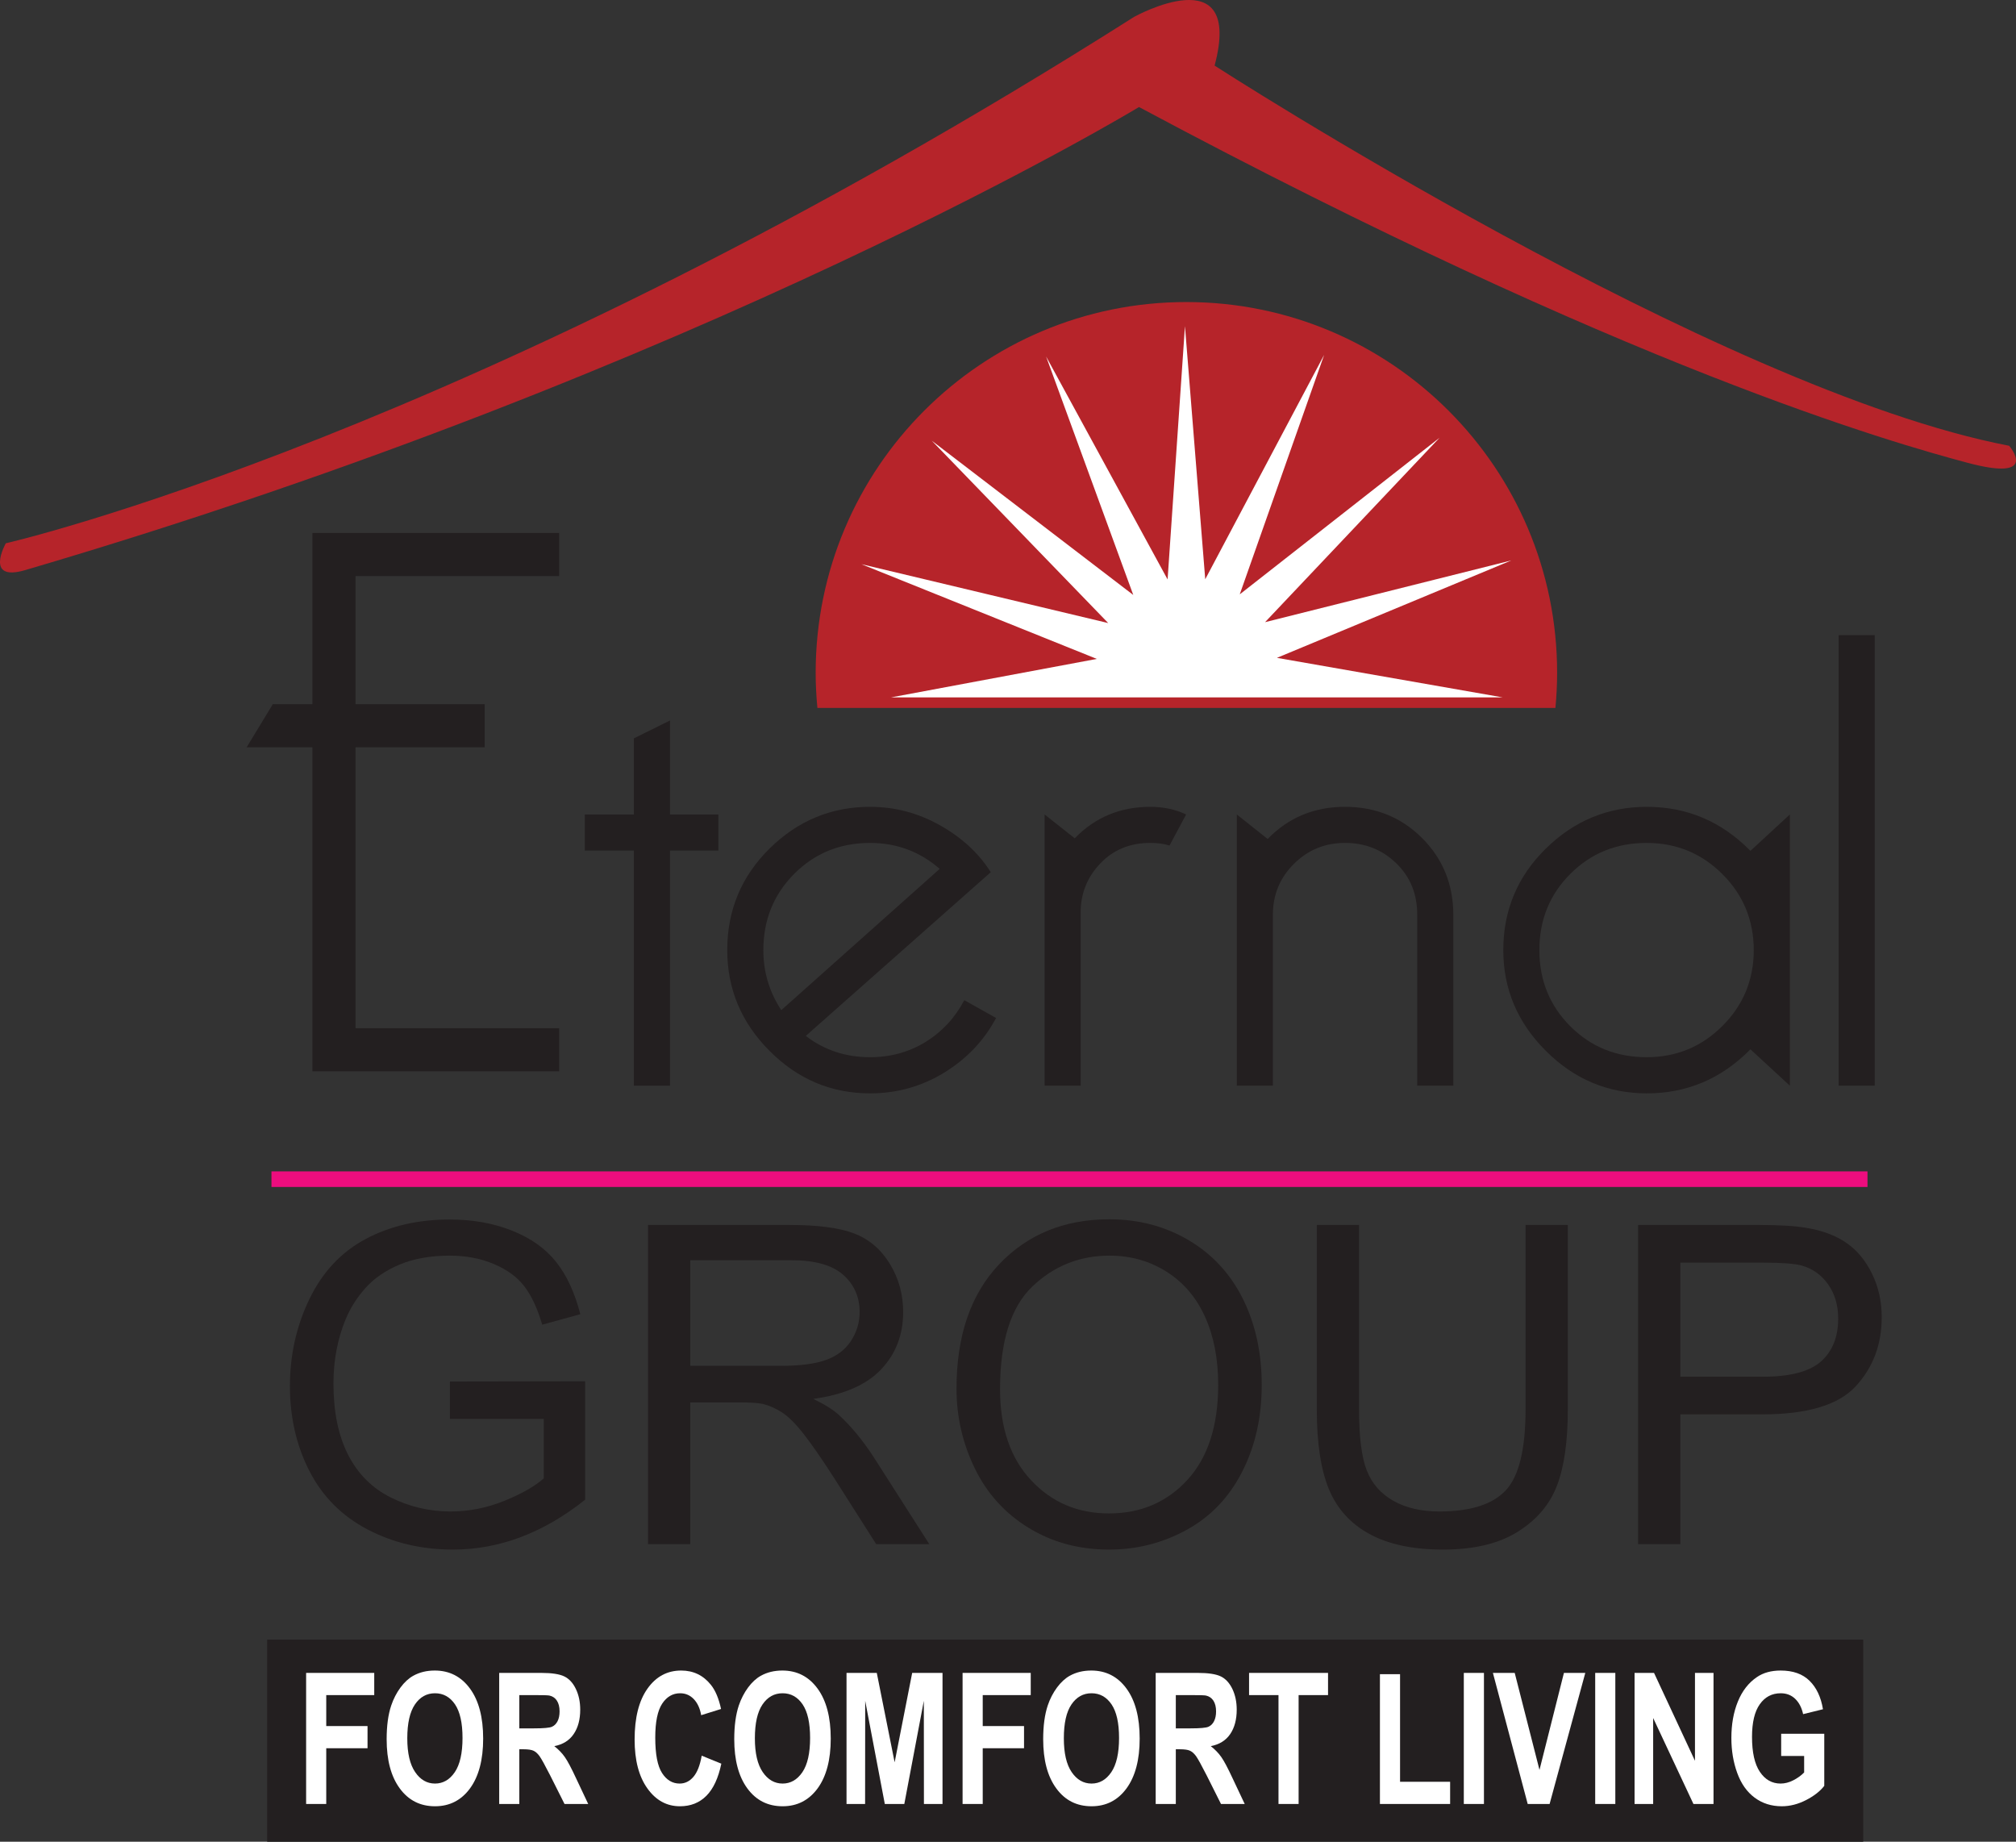 <?xml version="1.0" encoding="UTF-8"?>
<svg xmlns="http://www.w3.org/2000/svg" xmlns:xlink="http://www.w3.org/1999/xlink" width="104px" height="95px" viewBox="0 0 104 95" version="1.1">
  <rect x="0" y="0" width="104" height="95" fill="#333333" stroke="none"/>
  <title>Group 28</title>
  <g id="Page-1" stroke="none" stroke-width="1" fill="none" fill-rule="evenodd">
    <g id="Slider-V5" transform="translate(-66, -14)">
      <g id="Group" transform="translate(0, -17)">
        <g id="Group-2" transform="translate(0, 17)">
          <g id="Group-28" transform="translate(66, 14)">
            <path d="M0.299,1.504 C0.299,1.504 24.336,6.983 58.507,28.658 C58.507,28.658 64.166,31.801 62.658,26.144 C62.658,26.144 88.559,9.425 103.647,6.534 C103.647,6.534 105.282,4.647 101.512,5.653 C97.738,6.658 83.905,10.556 58.758,24.007 C58.758,24.007 36.385,10.431 1.304,0.122 C-0.832,-0.507 0.299,1.504 0.299,1.504" id="path2" fill="#B6242A" fill-rule="nonzero" transform="translate(52, 14.764) scale(-1, 1) rotate(-180) translate(-52, -14.764)"></path>
            <path d="M80.24,15.581 C80.296,16.18 80.328,16.784 80.328,17.394 C80.328,27.955 71.762,36.518 61.199,36.518 C50.643,36.518 42.078,27.955 42.078,17.394 C42.078,16.784 42.111,16.18 42.167,15.581 L80.24,15.581" id="path3" fill="#B6242A" fill-rule="nonzero" transform="translate(61.203, 26.049) scale(-1, 1) rotate(-180) translate(-61.203, -26.049)"></path>
            <polyline id="path4" fill="#FFFFFF" fill-rule="nonzero" transform="translate(61.202, 26.399) scale(-1, 1) rotate(-180) translate(-61.202, -26.399)" points="56.582 18.81 45.965 16.825 77.521 16.825 65.873 18.865 77.966 23.89 65.261 20.705 74.263 30.218 63.955 22.14 68.308 34.49 62.175 22.919 61.129 35.973 60.233 22.909 53.966 34.408 58.462 22.109 48.068 30.066 57.17 20.659 44.437 23.696 56.582 18.81"></polyline>
            <line x1="14.004" y1="60.825" x2="96.339" y2="60.825" id="path5" stroke="#ED0D7E" stroke-width="0.805" transform="translate(55.171, 60.825) scale(-1, 1) rotate(-180) translate(-55.171, -60.825)"></line>
            <polyline id="path6" fill="#231F20" fill-rule="nonzero" transform="translate(54.95, 89.788) scale(-1, 1) rotate(-180) translate(-54.95, -89.788)" points="96.118 84.576 13.783 84.576 13.783 95 96.118 95 96.118 84.576"></polyline>
            <polyline id="path7" fill="#FFFFFF" fill-rule="nonzero" transform="translate(17.549, 89.672) scale(-1, 1) rotate(-180) translate(-17.549, -89.672)" points="15.792 86.291 15.792 93.052 19.306 93.052 19.306 91.907 16.83 91.907 16.83 90.31 18.96 90.31 18.96 89.166 16.83 89.166 16.83 86.291 15.792 86.291"></polyline>
            <path d="M21.011,89.676 C21.011,88.91 21.146,88.33 21.416,87.935 C21.684,87.54 22.026,87.342 22.441,87.342 C22.855,87.342 23.195,87.539 23.461,87.929 C23.727,88.322 23.86,88.91 23.86,89.694 C23.86,90.47 23.73,91.047 23.472,91.429 C23.213,91.809 22.869,92 22.441,92 C22.012,92 21.667,91.808 21.405,91.422 C21.143,91.036 21.011,90.453 21.011,89.676 Z M19.946,89.63 C19.946,90.32 20.024,90.898 20.181,91.367 C20.297,91.711 20.457,92.02 20.659,92.295 C20.861,92.568 21.082,92.771 21.322,92.904 C21.642,93.082 22.01,93.172 22.429,93.172 C23.184,93.172 23.79,92.862 24.244,92.243 C24.698,91.625 24.925,90.765 24.925,89.661 C24.925,88.57 24.699,87.715 24.249,87.096 C23.798,86.481 23.196,86.171 22.442,86.171 C21.679,86.171 21.073,86.477 20.622,87.093 C20.171,87.707 19.946,88.552 19.946,89.63" id="path8" fill="#FFFFFF" fill-rule="nonzero" transform="translate(22.436, 89.671) scale(-1, 1) rotate(-180) translate(-22.436, -89.671)"></path>
            <path d="M26.79,90.191 L27.55,90.191 C28.044,90.191 28.352,90.219 28.474,90.274 C28.597,90.329 28.693,90.424 28.763,90.56 C28.832,90.695 28.867,90.864 28.867,91.068 C28.867,91.296 28.821,91.478 28.729,91.62 C28.638,91.76 28.509,91.848 28.342,91.884 C28.259,91.9 28.009,91.907 27.592,91.907 L26.79,91.907 L26.79,90.191 Z M25.752,86.291 L25.752,93.052 L27.923,93.052 C28.47,93.052 28.867,92.99 29.114,92.869 C29.362,92.747 29.56,92.533 29.708,92.222 C29.857,91.911 29.932,91.555 29.932,91.156 C29.932,90.648 29.82,90.229 29.596,89.9 C29.373,89.569 29.039,89.36 28.595,89.274 C28.815,89.101 28.997,88.913 29.141,88.706 C29.284,88.501 29.478,88.135 29.722,87.609 L30.344,86.291 L29.122,86.291 L28.381,87.767 C28.114,88.291 27.932,88.62 27.834,88.757 C27.736,88.893 27.632,88.987 27.522,89.037 C27.412,89.088 27.239,89.113 27.001,89.113 L26.79,89.113 L26.79,86.291 L25.752,86.291" id="path9" fill="#FFFFFF" fill-rule="nonzero" transform="translate(28.048, 89.672) scale(-1, 1) rotate(-180) translate(-28.048, -89.672)"></path>
            <path d="M36.199,88.78 L37.211,88.368 C37.057,87.625 36.8,87.073 36.442,86.712 C36.083,86.351 35.629,86.171 35.077,86.171 C34.396,86.171 33.835,86.477 33.396,87.093 C32.957,87.707 32.738,88.547 32.738,89.612 C32.738,90.738 32.958,91.613 33.4,92.236 C33.841,92.861 34.422,93.172 35.141,93.172 C35.768,93.172 36.279,92.927 36.672,92.436 C36.905,92.147 37.08,91.731 37.197,91.189 L36.172,90.869 C36.111,91.219 35.984,91.495 35.791,91.698 C35.598,91.899 35.363,92 35.087,92 C34.706,92 34.397,91.821 34.159,91.462 C33.922,91.101 33.803,90.519 33.803,89.713 C33.803,88.858 33.919,88.249 34.153,87.886 C34.386,87.524 34.689,87.342 35.061,87.342 C35.337,87.342 35.574,87.457 35.772,87.689 C35.97,87.92 36.112,88.284 36.199,88.78" id="path10" fill="#FFFFFF" fill-rule="nonzero" transform="translate(34.974, 89.671) scale(-1, 1) rotate(-180) translate(-34.974, -89.671)"></path>
            <path d="M38.942,89.676 C38.942,88.91 39.077,88.33 39.346,87.935 C39.616,87.54 39.958,87.342 40.372,87.342 C40.786,87.342 41.126,87.539 41.393,87.929 C41.658,88.322 41.791,88.91 41.791,89.694 C41.791,90.47 41.662,91.047 41.403,91.429 C41.145,91.809 40.8,92 40.372,92 C39.943,92 39.598,91.808 39.336,91.422 C39.073,91.036 38.942,90.453 38.942,89.676 L38.942,89.676 Z M37.878,89.63 C37.878,90.32 37.956,90.898 38.112,91.367 C38.229,91.711 38.388,92.02 38.59,92.295 C38.792,92.568 39.013,92.771 39.254,92.904 C39.573,93.082 39.942,93.172 40.36,93.172 C41.117,93.172 41.721,92.862 42.175,92.243 C42.629,91.625 42.856,90.765 42.856,89.661 C42.856,88.57 42.631,87.715 42.181,87.096 C41.729,86.481 41.128,86.171 40.374,86.171 C39.611,86.171 39.003,86.477 38.553,87.093 C38.103,87.707 37.878,88.552 37.878,89.63" id="path11" fill="#FFFFFF" fill-rule="nonzero" transform="translate(40.367, 89.671) scale(-1, 1) rotate(-180) translate(-40.367, -89.671)"></path>
            <polyline id="path12" fill="#FFFFFF" fill-rule="nonzero" transform="translate(46.146, 89.672) scale(-1, 1) rotate(-180) translate(-46.146, -89.672)" points="43.67 86.291 43.67 93.052 45.231 93.052 46.152 88.44 47.057 93.052 48.622 93.052 48.622 86.291 47.663 86.291 47.658 91.613 46.651 86.291 45.645 86.291 44.633 91.613 44.628 86.291 43.67 86.291"></polyline>
            <polyline id="path13" fill="#FFFFFF" fill-rule="nonzero" transform="translate(51.415, 89.672) scale(-1, 1) rotate(-180) translate(-51.415, -89.672)" points="49.657 86.291 49.657 93.052 53.173 93.052 53.173 91.907 50.696 91.907 50.696 90.31 52.827 90.31 52.827 89.166 50.696 89.166 50.696 86.291 49.657 86.291"></polyline>
            <path d="M54.881,89.676 C54.881,88.91 55.014,88.33 55.283,87.935 C55.552,87.54 55.895,87.342 56.31,87.342 C56.724,87.342 57.063,87.539 57.329,87.929 C57.595,88.322 57.729,88.91 57.729,89.694 C57.729,90.47 57.599,91.047 57.34,91.429 C57.081,91.809 56.737,92 56.31,92 C55.88,92 55.536,91.808 55.273,91.422 C55.01,91.036 54.881,90.453 54.881,89.676 L54.881,89.676 Z M53.815,89.63 C53.815,90.32 53.893,90.898 54.049,91.367 C54.165,91.711 54.324,92.02 54.527,92.295 C54.729,92.568 54.95,92.771 55.19,92.904 C55.509,93.082 55.879,93.172 56.296,93.172 C57.053,93.172 57.658,92.862 58.112,92.243 C58.566,91.625 58.793,90.765 58.793,89.661 C58.793,88.57 58.567,87.715 58.117,87.096 C57.667,86.481 57.065,86.171 56.311,86.171 C55.547,86.171 54.94,86.477 54.491,87.093 C54.04,87.707 53.815,88.552 53.815,89.63" id="path14" fill="#FFFFFF" fill-rule="nonzero" transform="translate(56.304, 89.671) scale(-1, 1) rotate(-180) translate(-56.304, -89.671)"></path>
            <path d="M60.657,90.191 L61.418,90.191 C61.91,90.191 62.218,90.219 62.341,90.274 C62.464,90.329 62.561,90.424 62.629,90.56 C62.699,90.695 62.734,90.864 62.734,91.068 C62.734,91.296 62.687,91.478 62.597,91.62 C62.504,91.76 62.376,91.848 62.21,91.884 C62.127,91.9 61.875,91.907 61.459,91.907 L60.657,91.907 L60.657,90.191 Z M59.619,86.291 L59.619,93.052 L61.79,93.052 C62.338,93.052 62.734,92.99 62.982,92.869 C63.23,92.747 63.426,92.533 63.576,92.222 C63.724,91.911 63.799,91.555 63.799,91.156 C63.799,90.648 63.687,90.229 63.465,89.9 C63.24,89.569 62.907,89.36 62.461,89.274 C62.682,89.101 62.864,88.913 63.008,88.706 C63.151,88.501 63.344,88.135 63.589,87.609 L64.211,86.291 L62.988,86.291 L62.248,87.767 C61.982,88.291 61.799,88.62 61.702,88.757 C61.602,88.893 61.499,88.987 61.389,89.037 C61.28,89.088 61.107,89.113 60.867,89.113 L60.657,89.113 L60.657,86.291 L59.619,86.291" id="path15" fill="#FFFFFF" fill-rule="nonzero" transform="translate(61.915, 89.672) scale(-1, 1) rotate(-180) translate(-61.915, -89.672)"></path>
            <polyline id="path16" fill="#FFFFFF" fill-rule="nonzero" transform="translate(66.473, 89.672) scale(-1, 1) rotate(-180) translate(-66.473, -89.672)" points="65.954 86.291 65.954 91.907 64.436 91.907 64.436 93.052 68.51 93.052 68.51 91.907 66.992 91.907 66.992 86.291 65.954 86.291"></polyline>
            <polyline id="path17" fill="#FFFFFF" fill-rule="nonzero" transform="translate(72.997, 89.705) scale(-1, 1) rotate(-180) translate(-72.997, -89.705)" points="71.187 86.357 71.187 93.052 72.225 93.052 72.225 87.502 74.808 87.502 74.808 86.357 71.187 86.357"></polyline>
            <polyline id="path18" fill="#FFFFFF" fill-rule="nonzero" transform="translate(76.034, 89.672) scale(-1, 1) rotate(-180) translate(-76.034, -89.672)" points="75.514 86.291 75.514 93.052 76.553 93.052 76.553 86.291 75.514 86.291"></polyline>
            <polyline id="path19" fill="#FFFFFF" fill-rule="nonzero" transform="translate(79.398, 89.672) scale(-1, 1) rotate(-180) translate(-79.398, -89.672)" points="78.81 86.291 77.015 93.052 78.14 93.052 79.418 88.048 80.679 93.052 81.781 93.052 79.94 86.291 78.81 86.291"></polyline>
            <polyline id="path20" fill="#FFFFFF" fill-rule="nonzero" transform="translate(82.811, 89.672) scale(-1, 1) rotate(-180) translate(-82.811, -89.672)" points="82.292 86.291 82.292 93.052 83.33 93.052 83.33 86.291 82.292 86.291"></polyline>
            <polyline id="path21" fill="#FFFFFF" fill-rule="nonzero" transform="translate(86.36, 89.672) scale(-1, 1) rotate(-180) translate(-86.36, -89.672)" points="84.323 86.291 84.323 93.052 85.327 93.052 87.439 88.519 87.439 93.052 88.396 93.052 88.396 86.291 87.36 86.291 85.282 90.726 85.282 86.291 84.323 86.291"></polyline>
            <path d="M91.886,88.766 L91.886,89.911 L94.109,89.911 L94.109,87.223 C93.893,86.945 93.578,86.7 93.168,86.489 C92.756,86.278 92.339,86.171 91.918,86.171 C91.382,86.171 90.914,86.319 90.515,86.617 C90.117,86.913 89.817,87.339 89.618,87.891 C89.417,88.444 89.317,89.044 89.317,89.694 C89.317,90.4 89.429,91.026 89.653,91.574 C89.876,92.122 90.204,92.543 90.635,92.834 C90.963,93.059 91.372,93.172 91.861,93.172 C92.499,93.172 92.994,92.995 93.352,92.641 C93.709,92.289 93.94,91.799 94.042,91.175 L93.018,90.923 C92.945,91.256 92.81,91.518 92.61,91.711 C92.41,91.904 92.161,92 91.863,92 C91.411,92 91.049,91.811 90.783,91.433 C90.515,91.056 90.382,90.493 90.382,89.749 C90.382,88.948 90.517,88.346 90.788,87.945 C91.059,87.542 91.415,87.342 91.855,87.342 C92.073,87.342 92.289,87.397 92.508,87.509 C92.726,87.62 92.914,87.754 93.071,87.915 L93.071,88.766 L91.886,88.766" id="path22" fill="#FFFFFF" fill-rule="nonzero" transform="translate(91.713, 89.671) scale(-1, 1) rotate(-180) translate(-91.713, -89.671)"></path>
            <polyline id="path23" fill="#231F20" fill-rule="nonzero" transform="translate(20.785, 41.377) scale(-1, 1) rotate(-180) translate(-20.785, -41.377)" points="18.341 29.716 28.846 29.716 28.846 27.492 16.116 27.492 16.116 44.208 12.724 44.208 14.074 46.431 16.116 46.431 16.116 55.262 28.846 55.262 28.846 53.039 18.341 53.039 18.341 46.431 25.004 46.431 25.004 44.208 18.341 44.208 18.341 29.716"></polyline>
            <polyline id="path24" fill="#231F20" fill-rule="nonzero" transform="translate(33.614, 46.582) scale(-1, 1) rotate(-180) translate(-33.614, -46.582)" points="32.701 49.291 30.169 49.291 30.169 51.151 32.701 51.151 32.701 55.079 34.563 56 34.563 51.151 37.059 51.151 37.059 49.291 34.563 49.291 34.563 37.163 32.701 37.163 32.701 49.291"></polyline>
            <path d="M40.304,45.91 L48.477,53.198 C47.453,54.089 46.255,54.536 44.885,54.536 C43.336,54.536 42.031,54.004 40.968,52.939 C39.91,51.873 39.379,50.562 39.379,49.003 C39.379,47.879 39.686,46.85 40.304,45.91 Z M49.745,46.424 L51.385,45.506 C50.769,44.346 49.879,43.411 48.718,42.692 C47.554,41.979 46.275,41.618 44.885,41.618 C42.879,41.618 41.15,42.35 39.697,43.811 C38.243,45.269 37.517,47.001 37.517,49.008 C37.517,51.061 38.243,52.807 39.697,54.243 C41.15,55.679 42.879,56.398 44.885,56.398 C46.164,56.398 47.366,56.08 48.494,55.444 C49.623,54.809 50.496,54.002 51.111,53.026 L41.568,44.581 C42.525,43.847 43.631,43.483 44.885,43.483 C45.935,43.483 46.887,43.744 47.743,44.266 C48.597,44.793 49.264,45.512 49.745,46.424" id="path25" fill="#231F20" fill-rule="nonzero" transform="translate(44.451, 49.008) scale(-1, 1) rotate(-180) translate(-44.451, -49.008)"></path>
            <path d="M61.189,55.606 L60.332,54.002 C60.057,54.094 59.725,54.139 59.339,54.139 C58.291,54.139 57.429,53.784 56.757,53.075 C56.081,52.365 55.747,51.52 55.747,50.537 L55.747,41.618 L53.888,41.618 L53.888,55.606 L55.442,54.376 C56.489,55.458 57.787,56 59.339,56 C60.023,56 60.64,55.867 61.189,55.606" id="path26" fill="#231F20" fill-rule="nonzero" transform="translate(57.538, 48.809) scale(-1, 1) rotate(-180) translate(-57.538, -48.809)"></path>
            <path d="M63.803,41.618 L63.803,55.606 L65.394,54.343 C66.469,55.446 67.797,56 69.376,56 C70.956,56 72.284,55.465 73.361,54.39 C74.434,53.318 74.973,51.994 74.973,50.418 L74.973,41.618 L73.111,41.618 L73.111,50.434 C73.111,51.51 72.749,52.395 72.025,53.092 C71.301,53.791 70.422,54.139 69.388,54.139 C68.354,54.139 67.475,53.779 66.75,53.059 C66.026,52.339 65.665,51.465 65.665,50.434 L65.665,41.618 L63.803,41.618" id="path27" fill="#231F20" fill-rule="nonzero" transform="translate(69.388, 48.809) scale(-1, 1) rotate(-180) translate(-69.388, -48.809)"></path>
            <path d="M84.943,54.536 C83.386,54.536 82.074,54.005 81.01,52.94 C79.945,51.876 79.412,50.567 79.412,49.008 C79.412,47.452 79.945,46.143 81.01,45.076 C82.074,44.013 83.386,43.483 84.943,43.483 C86.476,43.483 87.781,44.02 88.857,45.097 C89.932,46.169 90.471,47.477 90.471,49.008 C90.471,50.542 89.932,51.848 88.857,52.924 C87.781,53.999 86.476,54.536 84.943,54.536 Z M90.3,43.89 C88.812,42.378 87.033,41.618 84.954,41.618 C82.943,41.618 81.205,42.35 79.745,43.811 C78.283,45.269 77.551,47.001 77.551,49.008 C77.551,51.061 78.283,52.807 79.745,54.243 C81.205,55.679 82.943,56.398 84.954,56.398 C87.033,56.398 88.812,55.641 90.3,54.127 L92.333,56.003 L92.333,42.015 L90.3,43.89" id="path28" fill="#231F20" fill-rule="nonzero" transform="translate(84.942, 49.008) scale(-1, 1) rotate(-180) translate(-84.942, -49.008)"></path>
            <polyline id="path29" fill="#231F20" fill-rule="nonzero" transform="translate(95.782, 44.381) scale(-1, 1) rotate(-180) translate(-95.782, -44.381)" points="94.851 32.761 94.851 56 96.712 56 96.712 32.761 94.851 32.761"></polyline>
            <g id="GROUP" transform="translate(14.956, 62.894)" fill="#231F20" fill-rule="nonzero">
              <path d="M8.254,10.298 L8.254,8.367 L15.229,8.355 L15.229,14.465 C14.158,15.318 13.054,15.96 11.916,16.391 C10.778,16.821 9.61,17.037 8.412,17.037 C6.794,17.037 5.325,16.69 4.004,15.998 C2.682,15.305 1.685,14.304 1.011,12.994 C0.337,11.683 0,10.22 0,8.603 C0,7 0.335,5.505 1.005,4.116 C1.675,2.727 2.639,1.696 3.897,1.022 C5.155,0.348 6.604,0.011 8.243,0.011 C9.434,0.011 10.51,0.204 11.472,0.59 C12.434,0.975 13.188,1.512 13.735,2.201 C14.281,2.89 14.697,3.788 14.981,4.896 L13.016,5.436 C12.769,4.597 12.462,3.938 12.095,3.459 C11.728,2.98 11.204,2.596 10.523,2.308 C9.842,2.02 9.085,1.875 8.254,1.875 C7.259,1.875 6.398,2.027 5.671,2.33 C4.945,2.634 4.359,3.032 3.914,3.526 C3.468,4.021 3.122,4.563 2.875,5.155 C2.456,6.173 2.246,7.277 2.246,8.468 C2.246,9.935 2.499,11.163 3.004,12.151 C3.51,13.14 4.245,13.873 5.211,14.353 C6.177,14.832 7.202,15.071 8.288,15.071 C9.231,15.071 10.152,14.89 11.051,14.527 C11.949,14.163 12.631,13.776 13.095,13.364 L13.095,10.298 L8.254,10.298 Z" id="Path"></path>
              <path d="M18.474,16.756 L18.474,0.292 L25.774,0.292 C27.241,0.292 28.357,0.44 29.121,0.736 C29.884,1.031 30.494,1.554 30.951,2.302 C31.408,3.051 31.636,3.878 31.636,4.784 C31.636,5.952 31.258,6.937 30.502,7.738 C29.746,8.539 28.578,9.048 26.998,9.265 C27.575,9.542 28.013,9.815 28.312,10.085 C28.948,10.669 29.551,11.399 30.12,12.275 L32.984,16.756 L30.244,16.756 L28.065,13.331 C27.429,12.342 26.904,11.586 26.493,11.062 C26.081,10.538 25.712,10.171 25.386,9.961 C25.061,9.752 24.729,9.606 24.393,9.523 C24.146,9.471 23.741,9.445 23.18,9.445 L20.653,9.445 L20.653,16.756 L18.474,16.756 Z M20.653,7.558 L25.336,7.558 C26.332,7.558 27.11,7.455 27.672,7.249 C28.233,7.043 28.66,6.714 28.952,6.261 C29.244,5.808 29.39,5.316 29.39,4.784 C29.39,4.006 29.108,3.365 28.542,2.864 C27.977,2.362 27.084,2.111 25.864,2.111 L20.653,2.111 L20.653,7.558 Z" id="Shape"></path>
              <path d="M34.388,8.737 C34.388,6.005 35.121,3.865 36.589,2.319 C38.056,0.773 39.951,0 42.271,0 C43.791,0 45.161,0.363 46.382,1.089 C47.602,1.816 48.532,2.828 49.173,4.127 C49.813,5.426 50.133,6.899 50.133,8.546 C50.133,10.216 49.796,11.71 49.122,13.027 C48.448,14.345 47.494,15.343 46.258,16.02 C45.023,16.698 43.69,17.037 42.26,17.037 C40.71,17.037 39.325,16.662 38.105,15.914 C36.885,15.165 35.96,14.143 35.331,12.848 C34.702,11.552 34.388,10.182 34.388,8.737 Z M36.634,8.771 C36.634,10.755 37.167,12.318 38.234,13.46 C39.301,14.601 40.639,15.172 42.249,15.172 C43.889,15.172 45.238,14.596 46.298,13.443 C47.357,12.29 47.887,10.654 47.887,8.535 C47.887,7.195 47.66,6.025 47.207,5.026 C46.754,4.026 46.092,3.251 45.219,2.701 C44.347,2.151 43.368,1.875 42.283,1.875 C40.74,1.875 39.413,2.405 38.302,3.465 C37.19,4.524 36.634,6.293 36.634,8.771 Z" id="Shape"></path>
              <path d="M63.744,0.292 L65.923,0.292 L65.923,9.804 C65.923,11.459 65.736,12.773 65.361,13.746 C64.987,14.719 64.311,15.511 63.334,16.121 C62.357,16.732 61.075,17.037 59.488,17.037 C57.945,17.037 56.684,16.771 55.703,16.239 C54.722,15.708 54.022,14.938 53.603,13.931 C53.184,12.924 52.974,11.549 52.974,9.804 L52.974,0.292 L55.153,0.292 L55.153,9.793 C55.153,11.223 55.286,12.277 55.552,12.954 C55.817,13.632 56.274,14.154 56.922,14.521 C57.569,14.888 58.361,15.071 59.297,15.071 C60.899,15.071 62.041,14.708 62.722,13.982 C63.403,13.256 63.744,11.859 63.744,9.793 L63.744,0.292 Z" id="Path"></path>
              <path d="M69.55,16.756 L69.55,0.292 L75.761,0.292 C76.854,0.292 77.689,0.344 78.265,0.449 C79.074,0.584 79.751,0.84 80.298,1.219 C80.844,1.597 81.284,2.126 81.617,2.808 C81.951,3.489 82.117,4.238 82.117,5.054 C82.117,6.454 81.672,7.639 80.781,8.608 C79.89,9.578 78.28,10.062 75.952,10.062 L71.729,10.062 L71.729,16.756 L69.55,16.756 Z M71.729,8.12 L75.985,8.12 C77.393,8.12 78.392,7.858 78.984,7.333 C79.575,6.809 79.871,6.072 79.871,5.121 C79.871,4.432 79.697,3.843 79.349,3.352 C79.001,2.862 78.542,2.538 77.973,2.381 C77.606,2.284 76.929,2.235 75.94,2.235 L71.729,2.235 L71.729,8.12 Z" id="Shape"></path>
            </g>
          </g>
        </g>
      </g>
    </g>
  </g>
</svg>
